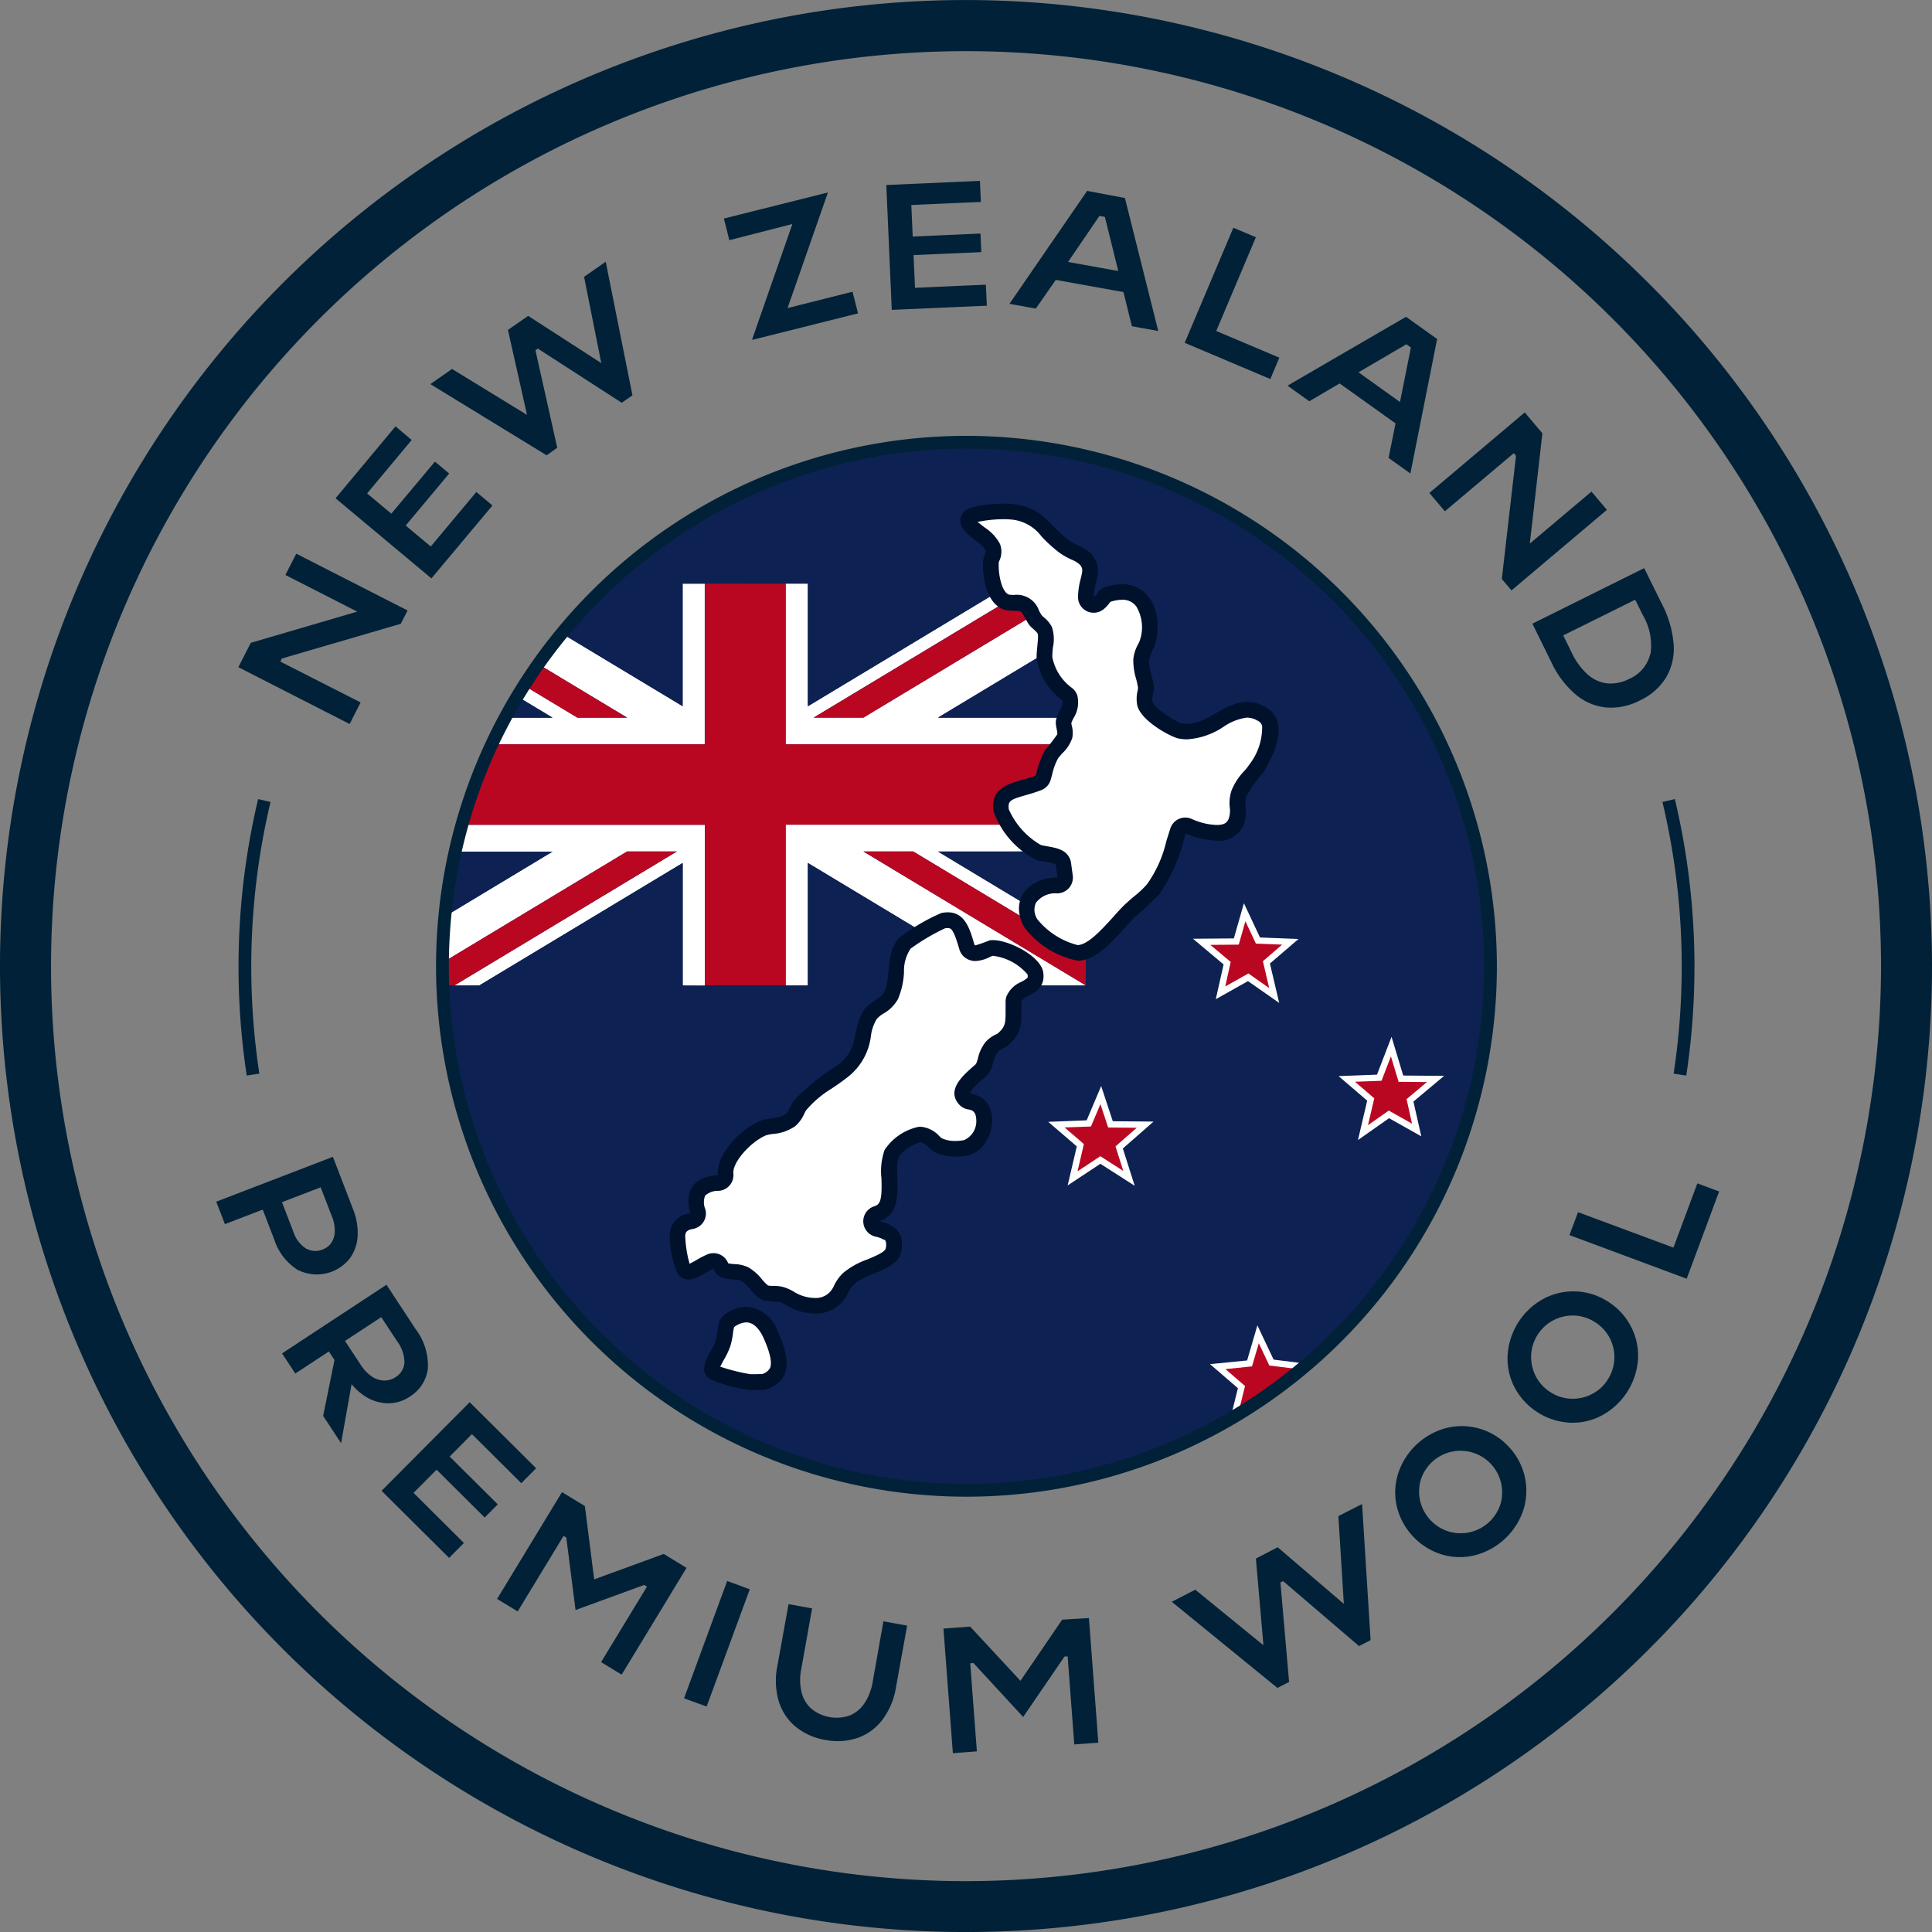 <?xml version="1.0" encoding="UTF-8"?>
<svg xmlns="http://www.w3.org/2000/svg" xmlns:xlink="http://www.w3.org/1999/xlink" width="70.866" height="70.867" viewBox="0 0 70.866 70.867">
  <rect x="0" y="0" width="70.866" height="70.867" fill="#808080" stroke="none"/>
  <defs>
    <clipPath id="a">
      <path d="M207.535,145.432a19.221,19.221,0,1,0,19.221-19.221,19.221,19.221,0,0,0-19.221,19.221" fill="none"></path>
    </clipPath>
  </defs>
  <g transform="translate(-378.323 -445.999)">
    <g transform="translate(187 336)" clip-path="url(#a)">
      <path d="M245.953,145.433a19.414,19.414,0,1,1-19.414-19.414,19.414,19.414,0,0,1,19.414,19.414" fill="#0e2153"></path>
      <path d="M232.055,151.237l1.272.011-.953.836.36,1.136-1.05-.674-1.019.674L230.95,152l-.877-.756,1.187-.046.44-1.039Zm5.41-6.741-.488-1.04-.306,1.075-1.273.011.937.784-.246,1.088,1.017-.57.954.669-.284-1.215.877-.756Zm4.886,3.89-.439,1.139-1.188.047.877.756-.284,1.215.953-.671,1.017.572-.245-1.087.936-.785-1.272-.011Zm-4.39,11.591-.491-1.037-.314,1.068-1.166.116.87.751L236.583,162l.935-.588,1.035.588-.279-1.114.872-.759Z" fill="#b90722"></path>
      <path d="M232.944,153.494l-1.259-.807-1.2.793.335-1.432-1.048-.9,1.41-.055.532-1.257.426,1.29,1.495.013-1.126.987Zm-2.57-2.14.705.609-.232,1,.836-.554.842.54-.285-.9.779-.683-1.049-.01-.283-.858-.348.821Zm7.87-4.568-1.145-.8-1.181.664.287-1.275-1.124-.943,1.5-.012.369-1.291.59,1.257,1.413.055-1.049.9Zm-1.13-1.08.763.536-.231-.986.706-.608-.962-.037-.386-.822-.244.859-1.043.009.748.626-.2.9Zm4.019,6.11.339-1.445-1.05-.9,1.409-.054.534-1.386.428,1.419,1.5.012-1.125.943.288,1.275-1.182-.665Zm-.108-2.138.706.608-.231.986.763-.537.853.48-.2-.9.748-.626-1.04-.009-.282-.932-.345.894ZM236.4,162.252l.33-1.334-1.023-.882,1.36-.135.378-1.288.594,1.257,1.38.172-1.014.883.328,1.31-1.213-.689Zm1.115-.978.859.488-.231-.92.728-.633-.989-.123-.386-.817-.249.849-.975.1.719.62-.226.91Z" fill="#fff"></path>
      <path d="M206.171,136.321h5.418l-5.418-3.263v-.549l6.33,3.812h1.823l-8.153-4.91H208.9l7.458,4.491v-4.491h.815V137.3H206.171Zm14.785-4.91V135.9l7.458-4.491h.912l-8.155,4.91h1.823l8.155-4.91v1.647l-5.42,3.263h5.42v.983H220.14v-5.893Zm10.193,9.821h-5.42l5.42,3.264v.549l-6.331-3.813h-1.824l8.155,4.911h-2.735l-7.458-4.491v4.491h-.816V140.25h11.009Zm-14.786,4.911v-4.491l-7.458,4.491h-.912l8.155-4.911h-1.824l-8.153,4.911V144.5l5.418-3.264h-5.418v-.982h11.007v5.893Z" fill="#fff" fill-rule="evenodd"></path>
      <path d="M216.148,141.232l-8.154,4.911H206.17l8.155-4.911Zm3.993-9.821V137.3H231.15v2.946H220.141v5.893h-2.962V140.25H206.17V137.3h11.009v-5.893Zm-13.971,1.1,6.332,3.812h1.823l-8.155-4.91Zm24.98-1.1-8.155,4.91h-1.823l8.154-4.91Zm-8.155,9.821,8.155,4.911v-1.1l-6.331-3.813Z" fill="#b90722" fill-rule="evenodd"></path>
      <path d="M231.15,141.232V144.5l-5.42-3.264Zm-22.244-9.821h7.458V135.9ZM206.171,144.5v-3.264h5.419Zm0-8.175v-3.263l5.419,3.263Zm10.193,9.822h-7.458l7.458-4.491Zm12.051,0h-7.458v-4.491Zm-7.458-14.732h7.458l-7.458,4.491Zm10.193,1.647v3.263h-5.42Z" fill="#0e2153" fill-rule="evenodd"></path>
    </g>
    <path d="M219.37,160.98c-.034,0-.068,0-.1,0-.11,0-.225.01-.335.01-.045,0-.09,0-.134-.006a6.219,6.219,0,0,1-1.378-.368c-.626-.349,0-.983.139-1.411.15-.472-.012-.833.537-1.114a1.3,1.3,0,0,1,.6-.158,1.317,1.317,0,0,1,1.15.893c.385.849.639,1.8-.475,2.158m18.357-25.054a1.36,1.36,0,0,0-.667-.183c-.815,0-1.444.8-2.192.8a1.013,1.013,0,0,1-.21-.022c-.222-.046-1.021-.568-1.061-.781s.057-.359.05-.506c-.017-.32-.2-.748-.182-1.015a2.876,2.876,0,0,1,.212-.555c.325-1.118-.134-2.24-1.2-2.24a1.991,1.991,0,0,0-.661.124c-.213.077-.231.24-.378.352,0-.578.369-.967-.036-1.52-.214-.293-.609-.371-.885-.575-.783-.58-.9-1.2-2.1-1.326-.066-.007-.16-.011-.271-.011-.508,0-1.366.084-1.523.36-.371.649.686.987.849,1.356.034.077-.082.242-.089.356-.041.6.107,1.6.773,1.819.208.067.508.012.62.08.042.026.218.373.29.472s.276.244.313.325c.053.115-.059.683-.033.919a2.361,2.361,0,0,0,.946,1.534c.06.183-.22.516-.244.759-.017.182.073.388.05.487a7.166,7.166,0,0,1-.447.572,3.542,3.542,0,0,0-.338.932c-.715.289-1.676.267-1.556,1.3a3.186,3.186,0,0,0,1.57,1.795c.154.056.683.1.718.185l.063.463c-1.047,0-1.782.813-1.219,1.822a3.248,3.248,0,0,0,1.952,1.228h.022c.792,0,1.545-1.061,2.07-1.591a12.039,12.039,0,0,0,.921-.857,6.432,6.432,0,0,0,.952-2.226,2.992,2.992,0,0,0,1.143.272.967.967,0,0,0,1.065-.919c.037-.285-.063-.472.03-.73a4.994,4.994,0,0,1,.611-.852c.418-.668.984-1.9.077-2.4m-8.146,9.735c-.085-.587-1.236-1.185-1.85-1.185a.764.764,0,0,0-.121.009,5.167,5.167,0,0,1-.51.181.07.07,0,0,1-.04-.01c-.165-.574-.343-1.2-.979-1.2a1.211,1.211,0,0,0-.237.025,6.917,6.917,0,0,0-1.554.923c-.525.6-.269,1.4-.552,1.988-.114.233-.531.352-.737.659-.477.708-.1,1.344-.968,2.017a7.975,7.975,0,0,0-1.582,1.276c-.127.154-.193.406-.319.506-.231.183-.66.141-.946.261-.662.277-1.616,1.2-1.539,1.985-.864.06-1.253.542-1.01,1.4a.818.818,0,0,0-.755.739,3.491,3.491,0,0,0,.309,1.522.525.525,0,0,0,.378.168c.313,0,.628-.28.923-.4.15.5.79.338,1.01.453.27.142.482.6.821.708a4.316,4.316,0,0,0,.574.062c.141.031.415.233.647.306a2.323,2.323,0,0,0,.69.119,1.264,1.264,0,0,0,1.057-.533c.14-.182.16-.362.35-.539.457-.428,1.626-.51,1.742-1.243.1-.656-.228-.933-.821-1.075,1.068-.325.479-1.825.731-2.38a1.6,1.6,0,0,1,.767-.511c.226.017.316.237.531.354a1.683,1.683,0,0,0,.782.17,2.092,2.092,0,0,0,.431-.043c1.018-.217,1.326-2.081.124-2.258-.123-.142.545-.591.662-.766.168-.249.156-.572.318-.762.1-.123.274-.151.385-.25.572-.505.473-.885.487-1.608.085-.251.915-.286.8-1.074" transform="translate(187 336)" fill="#00112c"></path>
    <path d="M219.564,160.182a.461.461,0,0,1-.264.21l-.018.008h-.021c-.061,0-.123,0-.2.005-.045,0-.09,0-.134,0q-.039,0-.075,0a6.94,6.94,0,0,1-1-.24l-.111-.037.052-.1c.032-.064.069-.132.1-.183a2.67,2.67,0,0,0,.217-.466,2.735,2.735,0,0,0,.1-.482,1.59,1.59,0,0,1,.032-.189l.009-.032.025-.02a.557.557,0,0,1,.085-.052.746.746,0,0,1,.336-.1c.338,0,.549.388.625.554.249.55.331.928.244,1.123m18.056-23.548a.305.305,0,0,0-.171-.2.794.794,0,0,0-.389-.112,1.961,1.961,0,0,0-.86.337,2.7,2.7,0,0,1-1.332.46,1.626,1.626,0,0,1-.327-.033c-.266-.055-1.4-.649-1.511-1.24a1.312,1.312,0,0,1,.028-.549l0-.016.006-.052a2.869,2.869,0,0,0-.072-.334,2.3,2.3,0,0,1-.1-.718,1.408,1.408,0,0,1,.175-.546,1.177,1.177,0,0,0,.058-.127,1.49,1.49,0,0,0-.121-1.254.615.615,0,0,0-.527-.25,1.345,1.345,0,0,0-.4.068l-.032.01-.019.027a1.192,1.192,0,0,1-.24.254.576.576,0,0,1-.6.059.573.573,0,0,1-.323-.512,2.653,2.653,0,0,1,.1-.683c.075-.31.079-.364-.022-.5a.985.985,0,0,0-.325-.2,2.7,2.7,0,0,1-.438-.251,5.169,5.169,0,0,1-.658-.6,1.553,1.553,0,0,0-1.162-.619,2.056,2.056,0,0,0-.212-.008,4.614,4.614,0,0,0-.743.059l-.227.038.181.142.086.067a1.665,1.665,0,0,1,.557.6.794.794,0,0,1-.032.639l-.007.016-.006.032c-.021.491.129,1.093.378,1.173a1.422,1.422,0,0,0,.18.012.858.858,0,0,1,.921.582l.021.037c.025.044.049.086.068.116a.754.754,0,0,0,.07.07l.019.017a1.1,1.1,0,0,1,.292.352,1.429,1.429,0,0,1,.039.748,3.159,3.159,0,0,0-.024.349,1.823,1.823,0,0,0,.7,1.123.58.58,0,0,1,.218.293,1.078,1.078,0,0,1-.142.836c-.021.041-.049.1-.064.138l-.011.026,0,.028c0,.026.011.061.016.087a1,1,0,0,1,.017.44,1.349,1.349,0,0,1-.367.565c-.055.064-.13.15-.152.181a2.227,2.227,0,0,0-.22.6c-.019.068-.036.13-.054.193a.575.575,0,0,1-.338.375,5.564,5.564,0,0,1-.545.178c-.594.171-.691.208-.654.526a2.818,2.818,0,0,0,1.181,1.314c.051.013.142.029.2.04.37.064.72.125.864.47a.616.616,0,0,1,.039.144l.063.463a.579.579,0,0,1-.569.655.889.889,0,0,0-.781.344.618.618,0,0,0,.063.62,2.791,2.791,0,0,0,1.462.932c.355,0,.84-.509,1.308-1.03.125-.14.244-.273.36-.39s.271-.25.407-.365a3.434,3.434,0,0,0,.474-.447,4.406,4.406,0,0,0,.707-1.575c.051-.165.1-.317.148-.47a.577.577,0,0,1,.547-.4.583.583,0,0,1,.233.049,2.4,2.4,0,0,0,.91.223c.333,0,.452-.1.493-.416a.908.908,0,0,0,0-.2,1.457,1.457,0,0,1,.063-.652,2.241,2.241,0,0,1,.463-.709,2.291,2.291,0,0,0,.2-.254,2.232,2.232,0,0,0,.459-1.391m-8.6,9.177v.043l-.032.029a1.185,1.185,0,0,1-.212.133,1,1,0,0,0-.536.532.587.587,0,0,0-.031.176c0,.109,0,.211,0,.308,0,.5,0,.616-.292.877l-.043.021a1.179,1.179,0,0,0-.4.288,1.476,1.476,0,0,0-.277.589,1.654,1.654,0,0,1-.064.195l-.008.017-.013.013c-.038.036-.113.1-.165.148-.448.392-.853.854-.452,1.318a.577.577,0,0,0,.352.193c.136.02.277.08.286.372a.756.756,0,0,1-.445.752,1.525,1.525,0,0,1-.311.031,1.114,1.114,0,0,1-.51-.1,1.147,1.147,0,0,1-.087-.077,1.055,1.055,0,0,0-.673-.343h-.075a1.985,1.985,0,0,0-1.26.848,2.363,2.363,0,0,0-.116,1.05c.024.738-.029.947-.258,1.017a.577.577,0,0,0,.033,1.113,1.062,1.062,0,0,1,.321.119h.034l.027.062a.485.485,0,0,1,0,.245l0,.014-.007.014c-.046.1-.222.2-.672.386a2.888,2.888,0,0,0-.885.495,1.6,1.6,0,0,0-.34.48.96.96,0,0,1-.073.129.7.7,0,0,1-.6.308,1.476,1.476,0,0,1-.784-.224,1.66,1.66,0,0,0-.429-.187,1.692,1.692,0,0,0-.359-.033.755.755,0,0,1-.14-.009l-.02,0-.017-.012a1.491,1.491,0,0,1-.214-.219,1.811,1.811,0,0,0-.5-.44,1.279,1.279,0,0,0-.516-.119c-.047,0-.113-.01-.165-.018l-.054-.008-.023-.048a.577.577,0,0,0-.734-.286,3.055,3.055,0,0,0-.392.2c-.046.026-.1.06-.157.088l-.115.061-.032-.126a4.219,4.219,0,0,1-.127-.915c.014-.123.064-.2.275-.236a.575.575,0,0,0,.462-.726.661.661,0,0,1-.005-.5.71.71,0,0,1,.5-.173.578.578,0,0,0,.534-.632c-.042-.428.655-1.174,1.188-1.4a1.465,1.465,0,0,1,.273-.056,1.621,1.621,0,0,0,.808-.285,1.307,1.307,0,0,0,.332-.455,1.169,1.169,0,0,1,.074-.135,3.861,3.861,0,0,1,.93-.788c.178-.12.361-.245.561-.4a2.253,2.253,0,0,0,.88-1.531,1.554,1.554,0,0,1,.212-.619,1.028,1.028,0,0,1,.255-.206,1.392,1.392,0,0,0,.523-.523,2.834,2.834,0,0,0,.223-1,1.45,1.45,0,0,1,.242-.853,7.646,7.646,0,0,1,1.264-.747.579.579,0,0,1,.1-.009.2.2,0,0,1,.087.017c.1.054.19.255.338.765a.58.58,0,0,0,.219.31.64.64,0,0,0,.375.118,1.323,1.323,0,0,0,.525-.149l.025-.011.052-.023.02-.008h.021a1.976,1.976,0,0,1,1.26.679l.008.015,0,.018a.467.467,0,0,1,0,.047M216.681,156.2l.006,0c-.006-.015-.011-.031-.017-.046,0,.016.007.035.011.049" transform="translate(187 336)" fill="#fff"></path>
    <path d="M226.756,110a35.433,35.433,0,1,0,35.433,35.434A35.474,35.474,0,0,0,226.756,110m0,69a33.562,33.562,0,1,1,33.563-33.562,33.6,33.6,0,0,1-33.563,33.562m-24.5-22.417a1.536,1.536,0,0,0,1.907-.439,1.528,1.528,0,0,0,.278-.8,2.318,2.318,0,0,0-.172-1l-.735-1.912-4.279,1.645.318.824,1.387-.533.423,1.1a2.078,2.078,0,0,0,.873,1.12m.83-3.038.417,1.082a1.382,1.382,0,0,1,.1.532.784.784,0,0,1-.122.415.643.643,0,0,1-.308.245.7.7,0,0,1-.634-.034,1.153,1.153,0,0,1-.457-.613l-.416-1.082Zm3.262,7.679a1.4,1.4,0,0,0,.669-1.032,2.2,2.2,0,0,0-.45-1.447l-1.068-1.626-3.83,2.518.485.738,1.232-.809.206.314-.416,2.049.658,1,.385-2.163a2.241,2.241,0,0,0,.5.448,1.59,1.59,0,0,0,.836.253,1.427,1.427,0,0,0,.8-.244m-1.375-.727a1.418,1.418,0,0,1-.43-.446l-.572-.87,1.33-.873.572.87a1.33,1.33,0,0,1,.278.8.681.681,0,0,1-.333.536.732.732,0,0,1-.4.119.837.837,0,0,1-.449-.136m2.361,3.407-.845.85,1.848,1.837-.544.548-2.476-2.461,3.231-3.25,2.438,2.423-.545.548-1.81-1.8-.818.822,1.765,1.754-.48.483Zm9.169,3.6-2.38,3.917-.755-.459,1.683-2.77-.1-.061-2.52.92-.339-2.658-.1-.061-1.683,2.77-.755-.459,2.38-3.916.839.51.342,2.69,2.551-.933Zm1.49.481.829.305-1.582,4.3-.829-.3Zm5.731,1.48.87.157-.41,2.268a2.7,2.7,0,0,1-.5,1.19,1.94,1.94,0,0,1-.911.663,2.3,2.3,0,0,1-1.181.073,2.325,2.325,0,0,1-1.084-.482,1.93,1.93,0,0,1-.624-.942,2.685,2.685,0,0,1-.05-1.29l.41-2.268.864.157-.4,2.236a1.949,1.949,0,0,0,.01.826,1.2,1.2,0,0,0,.353.61,1.46,1.46,0,0,0,1.416.256,1.192,1.192,0,0,0,.541-.448,2.014,2.014,0,0,0,.3-.771Zm7.538-.119.345,4.57-.882.066-.243-3.231-.117.008-1.515,2.215L227.029,171l-.118.009.244,3.231-.881.066-.345-4.57.98-.073,1.844,1.988,1.531-2.243Zm10.019-4.183.313,4.992-.424.218-2.784-2.382-.1.049.318,3.65-.426.219-3.877-3.16.862-.443,2.5,2.037-.277-3.18.8-.414,2.426,2.076-.2-3.219Zm5.373-2.107a2.336,2.336,0,0,0-2.272-.684,2.537,2.537,0,0,0-1.779,1.676,2.29,2.29,0,0,0-.044,1.22,2.444,2.444,0,0,0,1.643,1.744,2.282,2.282,0,0,0,1.219.029,2.534,2.534,0,0,0,1.781-1.676,2.337,2.337,0,0,0-.548-2.309m-.289,2.084a1.534,1.534,0,0,1-1.12,1.055,1.514,1.514,0,0,1-.782-.023,1.543,1.543,0,0,1-1.05-1.115,1.54,1.54,0,0,1,.021-.78,1.528,1.528,0,0,1,2.931.863m3.951-7.392a2.336,2.336,0,0,0-2.369-.119,2.534,2.534,0,0,0-1.326,2.055,2.289,2.289,0,0,0,.25,1.194,2.441,2.441,0,0,0,2.013,1.3,2.275,2.275,0,0,0,1.191-.264,2.535,2.535,0,0,0,1.326-2.054,2.313,2.313,0,0,0-.25-1.194,2.339,2.339,0,0,0-.835-.917m-.025,2.852a1.471,1.471,0,0,1-.59.534,1.518,1.518,0,0,1-.764.165,1.482,1.482,0,0,1-.754-.245,1.5,1.5,0,0,1-.534-.585,1.549,1.549,0,0,1-.166-.763,1.525,1.525,0,0,1,1.6-1.457,1.511,1.511,0,0,1,.752.248,1.512,1.512,0,0,1,.457,2.1m4.086-6.9-1.19,3.2-4.3-1.6.314-.841,3.5,1.3.877-2.356Zm-50.233-17.147-4.082-2.084.455-.892,3.906-1.145-2.636-1.345.4-.781,4.082,2.083-.25.49-4.361,1.273-.057.111,2.946,1.5Zm3-5.341-3.517-2.938,2.2-2.638.593.5-1.636,1.959.889.743,1.6-1.909.522.436-1.595,1.909.92.769,1.671-2,.592.495Zm4.227-4.514-4.266-2.612.795-.555,2.75,1.684-.7-3.115.742-.517,2.682,1.732-.631-3.163.794-.554.98,4.9-.392.273-3.077-1.988-.089.062.8,3.575Zm6.7-7.89-.2-.794,3.811-.955,0,.013L220.21,121.3l2.385-.6.2.794-3.874.971-.006-.026,1.473-4.223Zm5.958,2.555-.2-4.579,3.434-.152.034.772-2.551.113.051,1.157,2.486-.11.03.681-2.485.11.053,1.2,2.6-.116.034.772Zm6.017-1.1,2.481.447.31,1.253.967.175-1.223-4.878L231.2,117l-2.85,4.143.966.174Zm1.6-2.346.2.036.491,1.984-1.842-.332Zm6.269,5.983-3.141-1.329,1.785-4.221.826.349-1.454,3.438,2.315.979Zm2.542.162,2.051,1.465-.256,1.266.8.571.981-4.932-1.14-.814-4.348,2.525.8.572Zm2.449-1.437.165.117-.4,2-1.522-1.088Zm.842,5.454,3.5-2.954.646.766-.461,4.045,2.262-1.907.566.67-3.5,2.954-.355-.42.52-4.514-.08-.1-2.528,2.131Zm4.479,6.217a3.48,3.48,0,0,0,.89,1.176,2.03,2.03,0,0,0,1.12.475,2.283,2.283,0,0,0,1.238-.259,2.234,2.234,0,0,0,.954-.839,2.088,2.088,0,0,0,.28-1.212,3.881,3.881,0,0,0-.438-1.5l-.643-1.3-4.1,2.036Zm3.622-.306a1.32,1.32,0,0,1-.767.906,1.472,1.472,0,0,1-.8.169,1.3,1.3,0,0,1-.724-.325,2.558,2.558,0,0,1-.6-.826l-.3-.61,2.64-1.309.279.563a2.189,2.189,0,0,1,.282,1.432m.439,5.424.455-.107a26.641,26.641,0,0,1,.418,10.141l-.463-.07a26.121,26.121,0,0,0-.41-9.964m-51.929,10.034a26.641,26.641,0,0,1,.418-10.141l.455.107a26.121,26.121,0,0,0-.41,9.964Zm26.4-23.464a19.456,19.456,0,1,0,19.456,19.456,19.478,19.478,0,0,0-19.456-19.456m0,38.443a18.987,18.987,0,1,1,18.988-18.987,19.008,19.008,0,0,1-18.988,18.987" transform="translate(187 336)" fill="#002137"></path>
  </g>
</svg>

